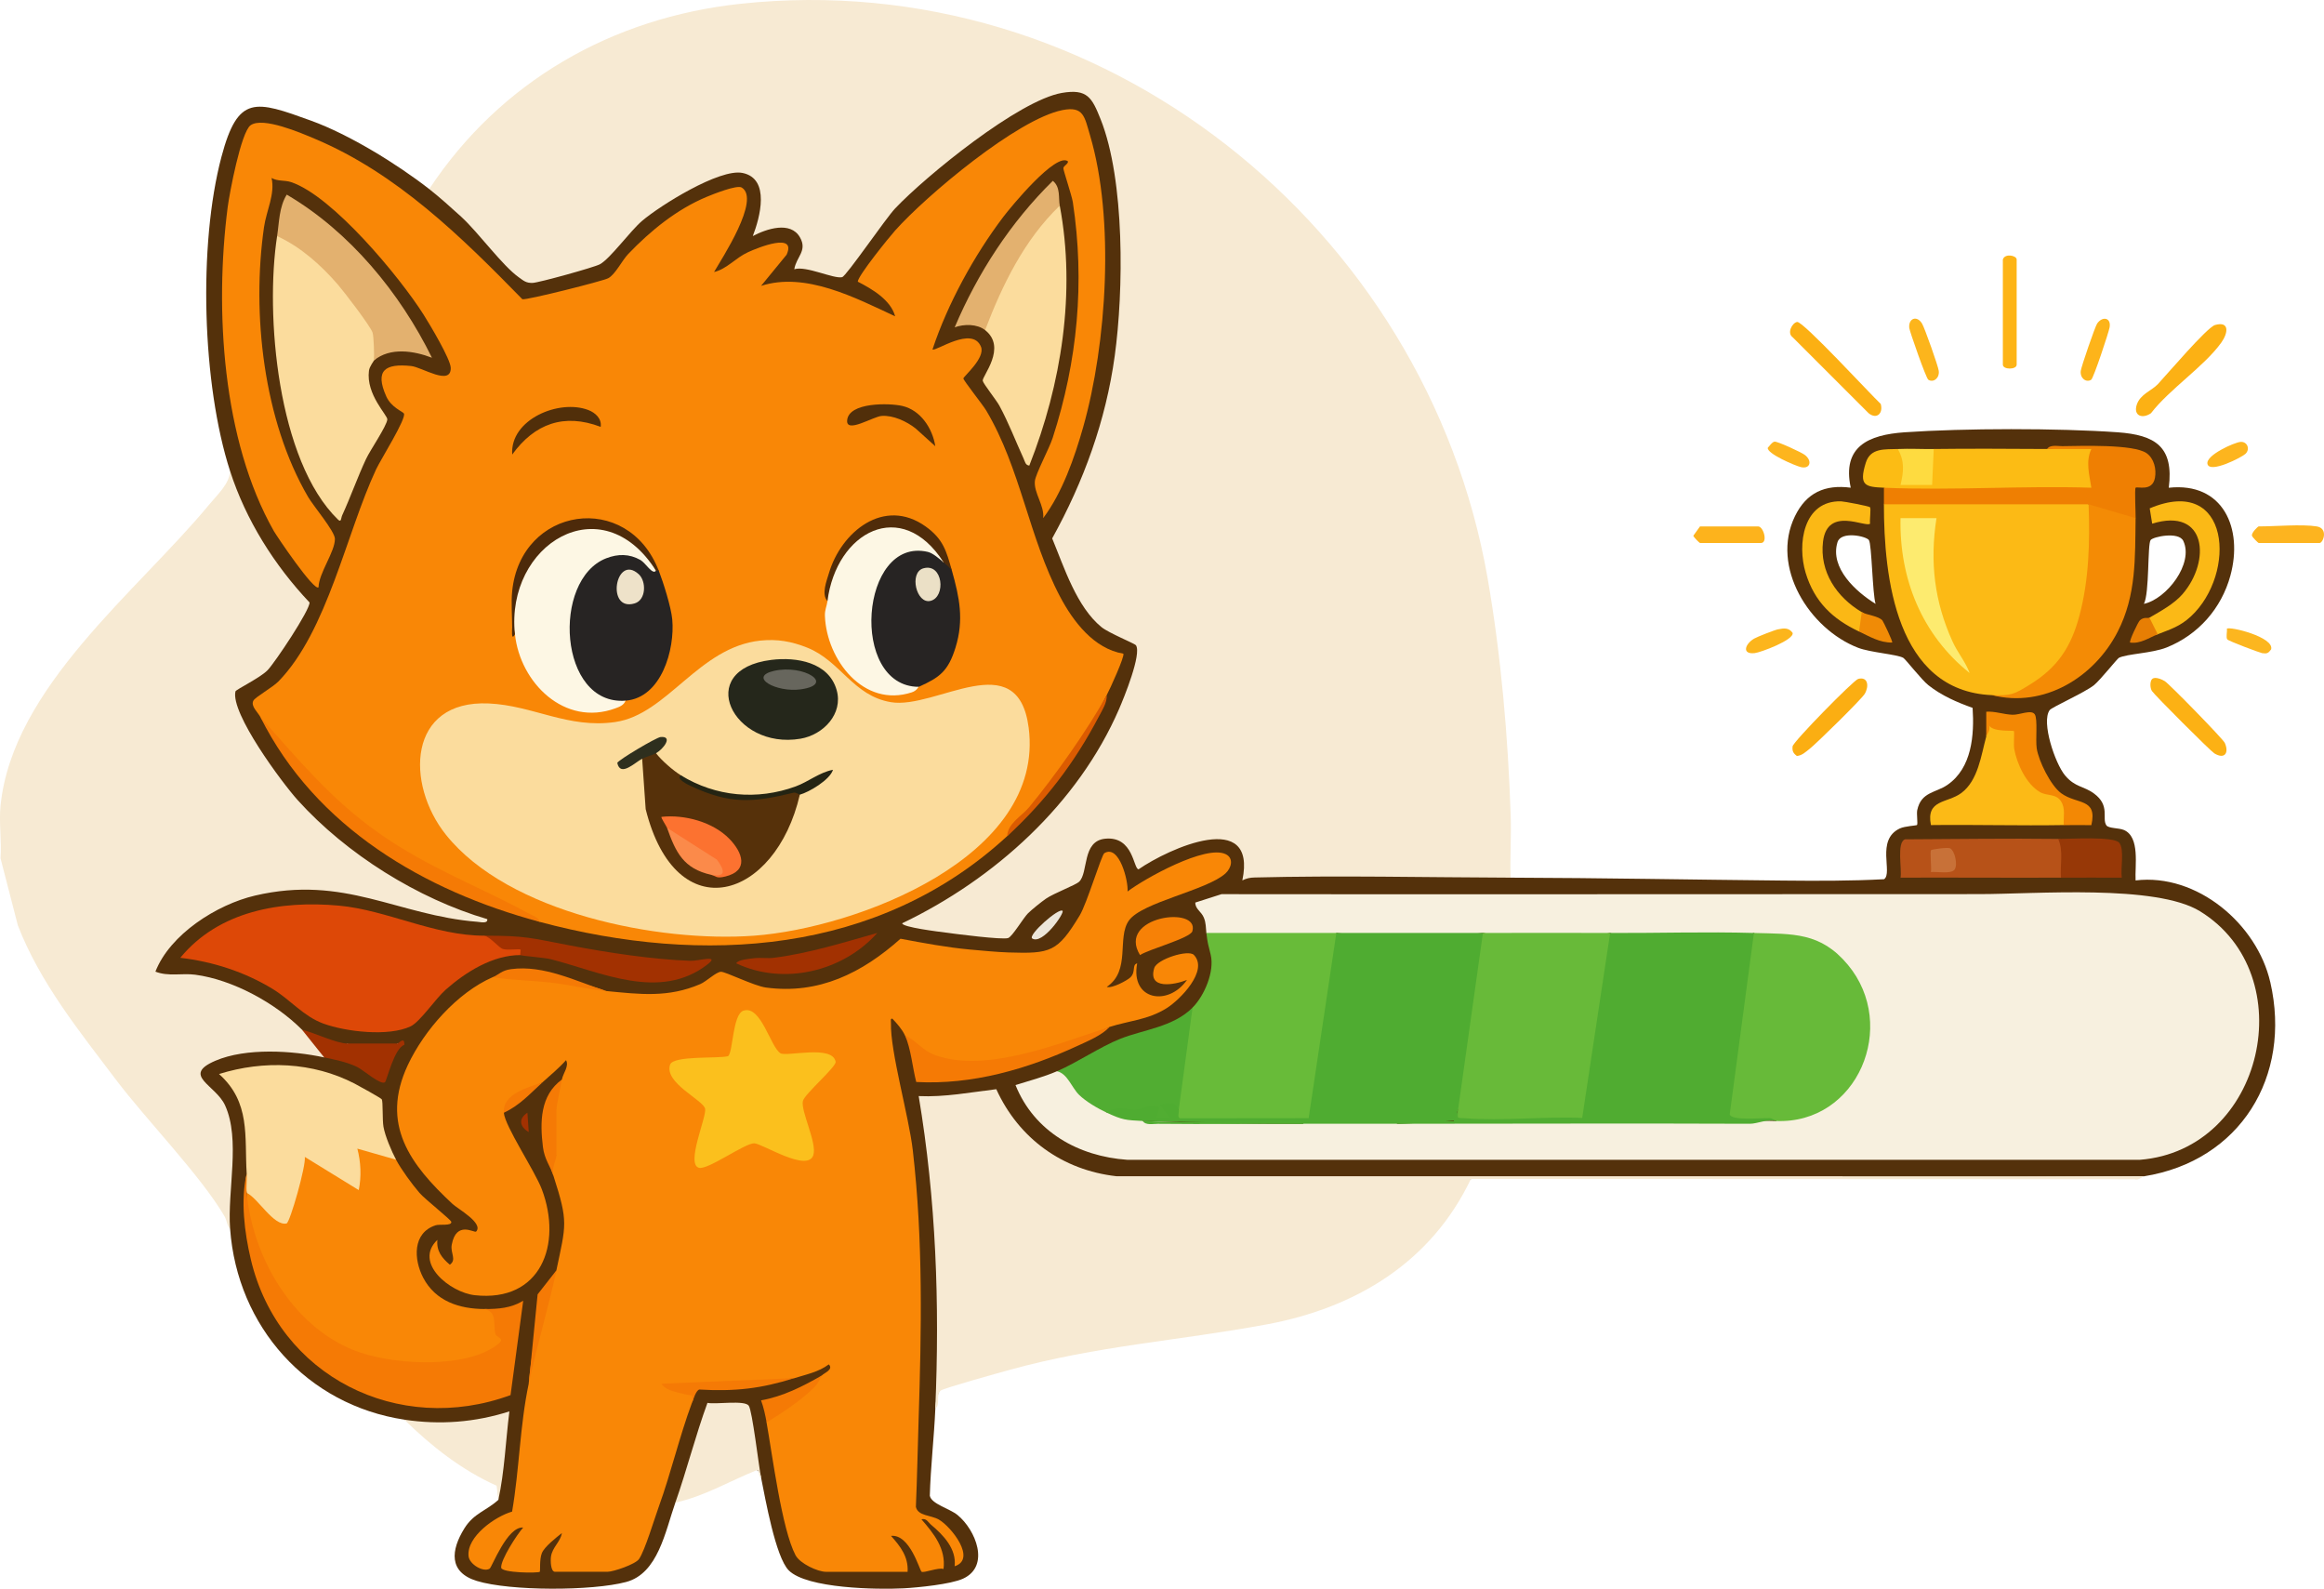 <?xml version="1.0" encoding="UTF-8"?>
<svg id="Layer_2" data-name="Layer 2" xmlns="http://www.w3.org/2000/svg" viewBox="0 0 839.15 573.55">
  <defs>
    <style>
      .cls-1 {
        fill: #dd4807;
      }

      .cls-2 {
        fill: #fdf7e4;
      }

      .cls-3 {
        fill: #fbb815;
      }

      .cls-4 {
        fill: #56310a;
      }

      .cls-5 {
        fill: #eee2c9;
      }

      .cls-6 {
        fill: #fdb41f;
      }

      .cls-7 {
        fill: #fbc01d;
      }

      .cls-8 {
        fill: #fcb013;
      }

      .cls-9 {
        fill: #fdeb6f;
      }

      .cls-10 {
        fill: #fcb51c;
      }

      .cls-11 {
        fill: #b75218;
      }

      .cls-12 {
        fill: #f48b05;
      }

      .cls-13 {
        fill: #f08b06;
      }

      .cls-14 {
        fill: #f78106;
      }

      .cls-15 {
        fill: #e3b16f;
      }

      .cls-16 {
        fill: #fc7230;
      }

      .cls-17 {
        fill: #fcb61f;
      }

      .cls-18 {
        fill: #fcba16;
      }

      .cls-19 {
        fill: #fedb40;
      }

      .cls-20 {
        fill: #f7f0df;
      }

      .cls-21 {
        fill: #fb8a4a;
      }

      .cls-22 {
        fill: #ef7f02;
      }

      .cls-23 {
        fill: #e77e04;
      }

      .cls-24 {
        fill: #fdb51e;
      }

      .cls-25 {
        fill: #512f0a;
      }

      .cls-26 {
        fill: #2e2f1e;
      }

      .cls-27 {
        fill: #f38804;
      }

      .cls-28 {
        fill: #ece6da;
      }

      .cls-29 {
        fill: #fcbc14;
      }

      .cls-30 {
        fill: #67665d;
      }

      .cls-31 {
        fill: #a23101;
      }

      .cls-32 {
        fill: #fcba15;
      }

      .cls-33 {
        fill: #272423;
      }

      .cls-34 {
        fill: #ebe0c6;
      }

      .cls-35 {
        fill: #fdb41a;
      }

      .cls-36 {
        fill: #fdb31c;
      }

      .cls-37 {
        fill: #f98706;
      }

      .cls-38 {
        fill: #4fac31;
      }

      .cls-39 {
        fill: #68bb39;
      }

      .cls-40 {
        fill: #f57a05;
      }

      .cls-41 {
        fill: #54310b;
      }

      .cls-42 {
        fill: #25271b;
      }

      .cls-43 {
        fill: #68ba39;
      }

      .cls-44 {
        fill: #4d2a0a;
      }

      .cls-45 {
        fill: #fbdc9d;
      }

      .cls-46 {
        fill: #fbb916;
      }

      .cls-47 {
        fill: #f7ead3;
      }

      .cls-48 {
        fill: #502c0a;
      }

      .cls-49 {
        fill: #fcb114;
      }

      .cls-50 {
        fill: #db5b01;
      }

      .cls-51 {
        fill: #242413;
      }

      .cls-52 {
        fill: #50ac31;
      }

      .cls-53 {
        fill: #fbae12;
      }

      .cls-54 {
        fill: #51ad32;
      }

      .cls-55 {
        fill: #973807;
      }

      .cls-56 {
        fill: #67ba39;
      }

      .cls-57 {
        fill: #c87138;
      }

      .cls-58 {
        fill: #fdb416;
      }
    </style>
  </defs>
  <g id="Layer_1-2" data-name="Layer 1">
    <g>
      <path class="cls-47" d="M83.08,170.08l3.12,2.96c5.72,16.8,16.46,30.86,27.37,44.48-5.07,12.77-13.47,27.52-26.89,32.95,13.09,38.14,50.07,66.5,88.3,79.02,5.85,5.61-1.64,6.17-6.82,4.88-13.98-2.6-27.84-5.76-41.57-9.5-24.86-5.27-54.54,1.44-67.65,24.64,18.56-.9,36.02,6.62,49.86,19.23l.24,3.01c5.76,2.65,8.43,5.98,7.99,9.98l-2.39,1.55c-13.01-2.02-28.93-3.74-40.16,4.04,9.5,9.78,11.36,15.73,11.56,29.65.1,7.07-.29,17.64-1.07,24.62l-1.89,2.04c-1.18-1.24-1.09-2.96-1.99-4.5-8.63-14.77-28.2-34.75-39.35-49.51-13.21-17.49-27.31-34.9-35.3-55.56L.19,309.85c.44-6.12-.61-12.96,0-18.97,4.34-42.89,49.42-77.33,75.41-108.8,2.88-3.49,7.31-7.49,7.47-12Z"/>
      <path class="cls-47" d="M545.44,316.83l-5.77,1.31c-30.71.28-61.33.53-91.85.75.02-4.66-.85-8.75-2.59-12.28-6.95-6.03-26.93,5.05-33.77,8.89l-2.32-.75c-4.71-14.45-14.94-13.36-16.32,2.06l-1.82,2.96c-11.49,4.71-18.82,10.94-26.24,20.67-2.96,1.23-37.66-2.95-38.74-4.58-1.49-2.27-2.24-3.55.54-5.12,38.25-19.09,74-53.83,82.03-96.43-18.37-5.84-24.95-23.29-30.5-40.19,22.95-41.16,29.92-91.42,21.24-137.37-5.06-26.8-12.77-26.05-34.21-12.55-24.72,15.56-43.32,33.5-59.38,57.08-1.68,1.35-19.31-2.34-19.96-3.15-.69-.86-.64-2.06-.48-3.08,7.1-11.69-3.48-12.72-12.55-8.52-2.16,0-2.57-1.52-2.2-3.6,13.04-40.84-40.8-2.84-48.85,10.76-5.08,5.13-27.55,12.06-33.56,9.37,0,0-11.09-10.79-33.27-32.38l.13-2.45C180.66,29.39,221.02,6.34,267.34,1.37c130.15-13.97,247.71,80.55,269.82,207.43,4.84,27.79,7.39,57.39,8.32,85.53.25,7.48-.26,15.03-.04,22.5Z"/>
      <path class="cls-41" d="M819.75,354.57c-4.81-21-26.44-39.38-48.63-36.73-.31-5.25,1.71-15.7-4.25-18.22-1.81-.77-5.51-.51-6.31-1.68-1.72-2.52,1.52-7.09-4.48-11.49-3.72-2.74-6.81-2.18-10.44-6.53-3.59-4.3-8.66-19.27-5.55-23.56.76-1.05,12.69-6.36,15.97-8.99,2.34-1.88,8.44-9.62,9.06-9.91,3.01-1.45,11.99-1.62,17.24-3.73,11.41-4.58,19.77-14.11,22.99-25.93,4.64-16.99-2.56-33.85-22.25-31.72,1.88-14.84-4.86-19.04-18.43-20.02-21.45-1.53-55.5-1.49-76.98,0-12.99.91-22.61,5.09-19.43,20-9.32-1.22-16.02,1.8-20.15,10.31-8.89,18.32,5.23,40.67,22.78,47.47,4.44,1.72,14.09,2.37,16.34,3.64.8.45,6.59,7.93,9.08,9.89,4.83,3.8,10.23,6.12,15.96,8.18.64,9.75-.23,21.7-9.1,27.8-4.24,2.92-9.47,2.47-10.89,9.09-.3,1.41.28,5-.09,5.39-.22.23-4.36.38-6.23,1.26-8.72,4.12-2.4,16.04-5.65,18.31-12.15.66-24.39.61-36.56.49-32.53-.32-65.51-.95-98.32-1.05-30.71-.1-61.72-.83-92.43-.06-1.69.04-2.93.31-4.42,1.05,5.46-26.05-26.55-11.55-37.46-4.01-1.89-.03-1.79-12-12-11.05-8.55.8-6.02,12.24-9.48,15.56-1.17,1.13-9.11,4.15-11.91,6.06-1.66,1.14-5.21,3.99-6.6,5.38-1.65,1.67-5.6,8.34-7.11,8.87-2.05.72-19.01-1.49-22.66-1.98-2.15-.29-15.6-1.91-15.6-3.35,33.31-15.94,63.49-43.11,78.34-77.41,1.73-3.99,8.2-19.81,6.06-22.97-.39-.58-9.84-4.42-12.43-6.53-9-7.34-13.49-21.59-17.81-32.03,11.38-20.56,19.35-42.42,22.58-65.85,3.24-23.45,3.7-63.47-5.1-85.49-3.1-7.76-4.77-11.08-14.01-9.48-15.51,2.69-48.94,29.84-60.16,41.68-3.49,3.67-17.63,24.45-19.15,24.82-3.02.74-13.01-4.21-17.28-2.85.72-4.51,4.83-6.65,2.04-11.53-3.43-5.98-12.11-3.04-17.02-.45,2.56-6.6,6.44-20.76-3.74-22.79-8.27-1.66-29.72,11.75-36.22,17.29-4.34,3.69-11.54,13.69-15.27,15.69-2.09,1.12-22.08,6.66-24.29,6.72-2.3.07-3.17-.73-4.87-1.94-6.12-4.33-14.45-16.02-20.94-21.98-3.29-3.01-8.08-7.29-11.51-9.96-11.58-9.03-28.92-19.72-42.7-24.7-20.13-7.29-26.35-9.45-32.33,13.09-8.42,31.73-6.99,82.17,3.13,113.44,5.71,17.67,15.98,33.98,28.68,47.41.21,2.68-12.47,21.7-15.18,24.49-2.68,2.75-11.42,6.96-11.57,7.63-1.81,7.87,16.8,32.96,22.52,39.29,17.54,19.41,43.33,35.56,68.41,42.92.25,1.72-2.37,1.06-3.47.97-28.96-2.28-48.04-17.05-80.42-9.47-13.77,3.22-30.69,13.98-35.94,27.45,4.67,1.85,9.61.48,14.38,1.11,13.55,1.8,28.99,10.25,38.55,19.86,4.15,3.07,12.2,8.93,16.48,5l1.43,1.99c.94.24,11.56.24,14.8.07l-4.16,9.71c-5.69-4.16-11.24-7.41-18.43-8.37l-2.13,1.59c-11.5-2.48-28.2-3.52-39.24,1.2-12.41,5.32.08,8.7,3.46,16.09,5.67,12.4.8,30.68,1.83,44.61,2.6,35.35,27.77,63.55,62.91,68.88l5.07,2.62c10.43.66,20.58-.1,30.47-2.28-1.48,9.61-2.01,19.14-1.59,28.61-4.37,3.98-8.82,4.8-12.23,10.24-4.93,7.89-5.81,15.88,4.43,19.03,12.03,3.7,41.73,3.65,53.94.38,11.54-3.08,14.12-18.25,17.77-28.65l2.09-1.96c3.85-10.63,7.63-21.26,11.34-31.9l11.57.1,3.44,21.73c1.4.08,2.24,1.09,2.52,3.05,1.51,7.49,5.22,28.65,9.98,33.44,6.57,6.6,32.12,6.97,41.44,6.48,5.13-.27,17.09-1.46,21.49-3.48,9.92-4.54,4.56-17.65-1.99-22.99-2.91-2.37-9.43-3.96-10-6.96.29-10.48,1.54-21,1.99-31.45.09-2.87.87-5.54,2.3-8.03.65-34.71.53-70.19-6.99-104.08l1.67,1.36c8.09-.35,16.54-.74,24.24-3.01,6.62,17.91,25.21,29.9,44.06,31.87,41.76.04,83.98.02,126.68-.06l2.25-1.44c81.46.34,162.19.18,242.19-.47,34.7-5.54,53.46-35.96,45.63-70.09ZM143.3,377.73c.09-.33.15-.69.19-.99,1.3-.05,1.24.29-.19.99ZM788.35,195.28c3.85,8.17-6.02,20.95-14.23,22.72,2.04-3.84,1.26-21.41,2.42-23.03.89-1.22,10.18-3.17,11.81.31ZM674.82,194.97c1.05,1.46,1.28,19.49,2.42,23.03-7.02-4.31-16.6-12.93-13.76-22.26,1.25-4.12,10.3-2.22,11.34-.77Z"/>
      <path class="cls-47" d="M774.12,424.65c-.49.08-2.04,1.65-3.38,1.07l-239.62-.11c-14.32,30.03-41.43,46.48-73.55,52.47-31.87,5.95-61.26,7.67-93.31,16.53-3.25.9-23.58,6.54-24.57,7.39-1.93,1.66.03,5.08-1.98,6.51,1.63-37.77.28-75.45-5.99-112.81,9.41.43,18.73-1.37,28.02-2.49,8.11,17.79,23.89,29.23,43.39,31.42l370.97.02Z"/>
      <path class="cls-47" d="M274.81,533.47c-1.4-.75-.08-3.3-2.01-2.53-9.5,3.82-18.55,9.26-28.94,11.51,4.17-11.87,7.27-24.19,11.59-36,3.06.63,13.43-1.09,14.91,1.02,1.3,1.84,3.6,21.77,4.45,26Z"/>
      <path class="cls-47" d="M145.99,512.51c12.85,1.95,25.59.97,37.94-2.99-1.34,10.58-1.75,21.8-3.99,31.94l-.62-5.1c-12.62-5.65-23.56-14.28-33.34-23.85Z"/>
      <path class="cls-49" d="M799.79,117.33c5.29-1.49,4.8,2.81,2.29,6.33-6.09,8.54-18.73,16.83-25.4,25.51-3.09,2.15-6.45.96-5.13-3.09,1.23-3.76,5.43-5.08,7.61-7.4,3.17-3.38,17.73-20.52,20.63-21.34Z"/>
      <path class="cls-8" d="M648.92,116.23c2.09-.36,26.57,26.23,30.17,29.59.98,3.4-1.46,5.72-4.38,3.34l-27.47-27.46c-2.06-1.52-.11-5.17,1.68-5.48Z"/>
      <path class="cls-49" d="M777.2,245.03c1.05-.77,3.31.17,4.46.87,1.64,1,21.02,20.86,21.66,22.28,1.6,3.56.03,6.11-3.79,3.78-1.36-.83-21.55-21.01-22.51-22.5-.78-1.21-.73-3.77.18-4.43Z"/>
      <path class="cls-53" d="M670.93,245.1c3.6-.97,4.01,2.67,2.38,5.4-1.15,1.93-17.54,18.04-20,19.93-1.38,1.06-2.61,2.32-4.49,2.48-1.32-.97-1.74-1.79-1.55-3.46s22.02-23.9,23.67-24.35Z"/>
      <path class="cls-58" d="M723.19,93.7c.67-2.36,4.99-1.49,4.99,0v37.94c0,1.88-4.99,1.88-4.99,0v-37.94Z"/>
      <path class="cls-6" d="M836.53,190.04c4.27.69,2.34,5.99,1,5.99h-21.97c-.18,0-2.32-2.1-2.41-2.63-.31-1.02,2.16-3.36,2.41-3.36,5.99,0,15.57-.87,20.97,0Z"/>
      <path class="cls-36" d="M613.84,190.04h20.97c1.97,0,3.64,5.99,1,5.99h-21.97c-.18,0-2.32-2.1-2.41-2.63l2.41-3.36Z"/>
      <path class="cls-35" d="M755.09,137.09c-1.8,1.16-4.09-.55-3.77-3.19.18-1.52,5.18-16.07,5.93-17.12,1.96-2.76,5.12-2.09,4.48,1.42-.36,1.97-5.8,18.35-6.64,18.89Z"/>
      <path class="cls-10" d="M696.28,137.09c-.84-.54-6.76-17.54-6.88-18.68-.38-3.47,2.76-4.72,4.64-1.55.92,1.56,5.81,15.32,6.01,17.04.32,2.64-1.97,4.35-3.77,3.19Z"/>
      <path class="cls-10" d="M642.04,227.19c2.07-.42,3.87-.66,5.25,1.3.54,2.54-11.55,7.06-13.73,7.29-4.72.52-3.48-3.3-.17-5.24,1.14-.67,7.4-3.11,8.65-3.36Z"/>
      <path class="cls-17" d="M804.22,230.83c-.53-.87.02-2.69-.14-3.85.93-.98,17.26,3.02,15.97,7.47-1.03,1.4-1.53,1.6-3.25,1.34-.7-.1-12.22-4.39-12.58-4.97Z"/>
      <path class="cls-24" d="M810.8,163.84c-1.3,1.25-12.73,7.12-13.71,3.73-.91-3.15,9.69-7.87,11.91-8.04,2.44-.19,3.58,2.59,1.8,4.31Z"/>
      <path class="cls-24" d="M640.78,159.44c1.07-.13,9.67,3.85,10.88,4.77,2.84,2.16,1.97,5.22-1.4,4.42-2.07-.49-12.44-4.91-11.94-7,.7-.68,1.5-2.07,2.46-2.19Z"/>
      <path class="cls-31" d="M109.04,371.74c4.29,1,12.44,4.99,16.48,4.99h17.98c.45,0,2.65-2.8,2.49.49-3.61,1.05-6.36,13.05-7,13.49-1.58,1.1-7.71-4.37-9.97-5.49-3.75-1.85-8.03-2.65-11.98-3.5l-7.99-9.98Z"/>
      <path class="cls-37" d="M94.06,258.93c-.87-1.74-3.63-3.97-2.57-5.99.69-1.3,6.97-4.8,9.08-6.97,17.71-18.22,24.43-53.43,35.25-76.57,1.57-3.36,11.03-18.41,10.02-20.13-.41-.7-4.58-2.19-6.35-6.14-4.26-9.5-.38-11.98,9-10.99,3.88.41,14.35,7.35,14.27.69-.04-3.15-7.63-15.79-9.77-19.18-8.54-13.53-32.92-42.98-47.93-47.92-2.27-.75-4.83-.22-7-1.48,1.33,5.78-1.87,11.79-2.73,17.75-4.49,31.27-.19,69.8,15.9,97.37,1.93,3.31,9.66,12.41,9.7,15.14.07,4.65-5.8,12.33-5.91,17.5-1.56,1.61-15.07-18.42-16.14-20.29-18.66-32.82-21.39-80.03-16.68-116.85.66-5.12,4.83-27.17,8.28-29.65,4.42-3.19,18.25,2.8,23.22,4.89,29.63,12.48,52.92,35.41,74.92,57.92,1.55.37,29.05-6.55,31-7.59,2.57-1.37,4.96-6.38,7.22-8.75,8-8.36,17.53-16.13,28.31-20.62,2.42-1.01,10.96-4.42,12.67-3.37,6.92,4.23-7.17,25.59-9.99,30.5,4.66-1.1,7.73-5.09,12.29-7.17,3.77-1.72,17.6-7.28,13.91.92l-9.22,11.25c16.02-5.16,33.98,4.27,48.41,10.99-1.59-5.92-8.29-9.84-13.49-12.51.05-2.12,11.25-15.96,13.49-18.47,11.3-12.66,44.15-40.23,60.38-43.46,7.7-1.53,8,2.41,9.98,9.08,8.97,30.15,6.08,75.12-2.44,105.27-3.16,11.17-7.62,23.88-14.47,32.95.52-4.54-3.42-9.07-3-13.38.26-2.58,5.21-11.79,6.44-15.61,8.98-27.72,11.65-56.14,7.27-85.07-.36-2.35-3.48-11.61-3.42-12.25.08-.96,1.68-1.42,1.68-2.47-4.24-3.54-20.72,16.53-23.38,20.04-10.52,13.9-20.1,31.37-25.55,47.83.98.96,14.36-8.69,17.5-.96,1.65,4.05-6.34,10.73-6.35,11.44s7.01,9.5,8.24,11.57c12.45,20.92,15.37,45.78,26.66,67.19,4.72,8.95,12.2,18.83,22.85,20.6.67.72-4.95,13.07-6,14.96-9.46,18.76-21.44,35.73-35.95,50.92-46.42,42.76-109.77,46.72-168.77,30.95-39.29-16.13-77.69-36.26-100.86-73.88Z"/>
      <path class="cls-37" d="M218.89,357.77c12.13,1.16,22.33,2.49,33.95-2.5,2.27-.97,5.71-4.39,7.48-4.45,1.66-.05,11.93,5.11,16.25,5.69,19.12,2.58,34.77-5.3,48.59-17.62,8.26,1.55,16.67,3.13,25.05,3.9,4.14.38,9.91.92,13.93,1.05,15.25.48,17.67-.09,25.7-13.33,2.64-4.34,7.88-21.88,8.92-22.51,5.39-3.27,8.73,10.14,8.37,13.84,6.4-4.83,28.27-16.95,35.44-13.48,3,1.45,2.09,4.97-.05,6.93-6.72,6.15-30.14,10.37-34.89,17.02-4.45,6.23.79,18.06-7.99,23.96,1.74.71,7.45-2.35,8.54-3.44,2.07-2.07.45-4.52,2.43-5.05-2.51,13.38,11.25,15.64,17.98,5.99-4.52,1.79-14.23,3.62-11.81-4.3.97-3.18,12.33-6.8,14.31-4.73,5.42,5.65-5.03,16.2-9.8,19.2-6.8,4.27-13.59,4.53-20.66,6.8-20.22,9.42-57.95,25.64-73.9,3-.93-2.06-2.92-4.33-4.5-5.98-.81-.14-.51.84-.52,1.51-.3,10.36,6.46,33.58,7.89,46.04,3.77,32.81,3.12,64.86,2.08,97.67-.33,10.34-.53,20.66-.97,31,.74,3.38,5.43,2.92,8.35,4.63,4.43,2.58,13.69,14.27,5.64,16.82.74-6.25-4.06-11.26-8.49-14.97-1.12-.94-1.62-2.42-3.5-1.98,4.42,5.09,8.91,10.6,7.98,17.95-1.79-.68-7.17,1.54-7.93.98-.72-.52-4.2-13.67-11.03-12.94,3.35,3.74,6.32,7.52,5.99,12.97h-29.46c-3,0-9.41-2.98-11-5.98-4.95-9.32-8.4-36.41-10.47-47.94l.66-2.74c6.91-4.22,13.35-8.96,19.31-14.23.58-.77,4.4-2.11,2.5-3.99-3.71,2.78-8.2,3.64-12.49,4.99-13.05,1.89-26.13,3.11-39.22,3.64,2.95.28,3.71,2.06,2.27,5.34-4.43,11.89-7.55,25.29-11.96,37.46-1.6,4.4-4.97,15.73-7.12,18.84-1.34,1.93-9.32,4.6-11.37,4.6h-18.97c-1.56,0-1.65-3.98-1.46-5.41.46-3.45,3.44-5.37,3.95-8.57-2.05,1.63-6.3,4.94-7.23,7.24s-.51,6.5-.75,6.74c-.5.52-13.78.45-13.94-1.49-.23-2.8,5.73-12.03,7.94-14.48-5.77-.5-11.27,14.32-12.11,14.84-2.24,1.42-7.31-1.54-7.61-4.51-.73-7.11,9.67-14.37,15.72-16.08,2.64-15.27,2.79-31,6-46.18,1.26-14.49,4.59-28.13,9.99-40.93,3.48-16.56,4.37-17.27-1-33.94-1.88-4.72-1.55-7.21,1-7.49-2.92.22-2.49-14.9-2-15.57s1.12-1.2,2-1.4c-.79-.03-1.49-.32-1.88-1.05-.61-1.14,2.62-8.03,3.87-9.44.45-2.33,2.69-4.78,1.5-6.98-2.6,2.92-5.61,5.38-8.49,7.98-5.59,2.74-10.25,6.4-13.98,10.98.41,4.94,11.21,20.98,13.74,27.69,7.47,19.83-.34,40.83-24.23,38.2-8.91-.98-22.22-11.72-13.49-19.97-.41,3.97,1.64,6.57,4.5,8.96,2.57-1.85.11-4.15.68-7.21,1.65-8.9,8.22-4.12,8.81-4.76,2.77-3.01-6.56-8.14-8.51-9.95-15.3-14.23-26.2-28.74-16.16-50.15,5.93-12.64,17.91-26.19,30.67-31.74,13.68-1.43,27.33.23,40.94,4.99Z"/>
      <path class="cls-20" d="M435.59,336.8c-.23-1.99-.08-3.52-.92-5.56-.93-2.23-3.1-3.05-3.07-5.41l9.46-3.03c91.17.13,182.72-.05,273.6-.02,20.25,0,63.78-3.63,79.75,6.21,37.17,22.89,23.13,86.16-21.76,89.71h-365.57c-17.66-1.22-33.61-10.12-40.4-26.98,4.96-1.56,10.21-2.93,14.98-5,3.65-.51,6.9,1.98,9.74,7.47l8.02,5.19.21,2.32c3.94.08,7.91.39,11.91.94l1.07,2.05c18.75.74,38.06,1.07,57.92,1,.27-.5,2.2-1.9,2.52-2,1.43-.44,27.88-.42,29.98,0l1.46,2c46.72-1.94,92.32-2.27,136.81-1l1.97-1.97c44.77-4.49,37.13-69.64-8.16-63.87l-1.8-2.04c-1.32.48-2.65.92-4,1.24-7.53,1.73-36.62,1.92-43.93.1-1.36-.34-2.68-.82-3.99-1.34-15.25,2.69-30.69,2.74-45.94,0-17.62,1.96-35.31,1.96-52.93,0l-.92,2h-44.82l-1.2-2Z"/>
      <path class="cls-37" d="M143,418.66c1.87,3.52,5.83,8.92,8.48,11.99,1.99,2.31,11.4,9.7,11.48,10.47.15,1.53-4.18.74-5.66,1.22-8.41,2.72-7.94,12.33-4.49,18.93,4.43,8.47,13.05,11.28,22.15,11.3,4.39-.15,6.33,2.58,5.81,8.2,5.73,5.33-4.62,9.44-9.38,10.79-41.45,11.76-82.85-17.31-82.31-60.92l1.03-.95c3.98,2.93,7.95,6.24,11.91,9.93,2.9-7.51,5.31-15.17,7.23-22.98l2.82-.07,15.36,9.44c1.6-.3.25-8.35-.12-10.24,1.79-5.19,12.98-.64,15.69,2.9Z"/>
      <path class="cls-32" d="M754.15,182.06c.9.98,1.9,2.09,2.1,3.46,3.47,23.14-5.74,69.8-37.06,65.43-34.64-1.5-38.95-42.73-38.95-68.89l.92-2h71.77l1.2,2Z"/>
      <path class="cls-1" d="M174.95,337.8c2.68.49,5.35,1.15,7.42,2.96,3.8-.67,10.82,1.23,5.56,4.03-9.96-.03-19.74,6.09-26.97,12.47-3.73,3.29-9.25,11.62-12.7,13.26-7.92,3.77-23.35,1.97-31.5-1-7.21-2.63-11.89-8.61-18.4-12.56-10.08-6.12-21.53-9.82-33.26-11.19,13.93-16.95,36.3-20.75,57.29-18.83,17.35,1.59,34.42,10.89,52.56,10.85Z"/>
      <path class="cls-39" d="M482.53,336.8c.77.2,1.9.66,1.84,1.21-2.63,22.12-6.64,44.85-10.57,66.67-15.94-.58-31.9-.68-47.88-.31-2.77-.6-3.38-3.01-.31-3.68-.16-1.14-.52-2.21-1.64-2.8,0,0,1.36-10.03,4.07-30.08l2.56-4.06c4.27-4.27,7.99-12.98,6.57-19.04-.95-4.03-1.08-3.71-1.57-7.91h46.93Z"/>
      <path class="cls-45" d="M135.01,130.14c-.03.27-1.58,2.08-1.79,3.71-1.11,8.6,6.76,16.07,6.63,17.57-.21,2.4-6.2,11.1-7.69,14.3-3.11,6.66-5.56,13.68-8.62,20.35-.44.97-.25,2.72-1.52,1.48-21.85-21.25-26.34-74.01-21.96-102.34l3.34-.58c7.8,2.92,30.14,25.69,33.04,34.85,1.03,3.26,1.26,8.35-1.43,10.66Z"/>
      <path class="cls-45" d="M89.07,423.66c-.81-13.47,1.46-25.7-9.98-35.93,16.17-5.05,33.82-4.36,48.95,3.46,1.32.68,9.5,5.19,9.81,5.67.48.76.18,7.43.61,9.88.59,3.42,2.9,8.81,4.55,11.92l-13.98-3.99c1.26,4.8,1.52,10.06.5,14.96l-19.47-11.97c.52,3.05-5.37,23.76-6.59,24.02-4.68,1.01-10.25-9.05-14.38-11.05-.54-2.1-.54-4.43,0-6.99Z"/>
      <path class="cls-40" d="M89.07,430.64c2.18,23.14,16.46,47.91,38.59,56.76,12.88,5.15,37.11,6.63,49.34-.3,7.09-4.02,2.45-3.98,2-5.27-1.16-3.34.85-8.13-4.05-9.26,5.01.01,9.56-.32,13.97-2.99l-4.57,34.06c-40.48,14.86-83.81-6.73-93.79-49.02-2.27-9.61-3.77-21.33-1.49-30.96.14,2.3-.22,4.7,0,6.99Z"/>
      <path class="cls-45" d="M382.66,74.24c5.88,31.26.59,64.53-11,93.84-1.42-.12-1.57-1.47-2.03-2.46-2.95-6.44-5.38-12.9-8.78-19.18-1.07-1.97-5.85-7.96-6.01-8.99-.25-1.66,8.89-11.99.84-18.29l-.62-3.9c2.41-8.18,18.22-38.8,25.41-40.75.7-.19,1.43-.25,2.18-.27Z"/>
      <path class="cls-12" d="M771.12,187.05c-.2,14.36.3,27.8-6.45,40.97-8.45,16.49-26.62,27.69-45.48,22.92,7,.3,8.05-.29,13.71-3.77,10.12-6.22,14.95-13.66,17.96-24.98,3.47-13.07,3.78-26.72,3.29-40.14,1.45-1.75,3.98-1.7,7.59.15,4.86.58,7.99,2.2,9.39,4.84Z"/>
      <path class="cls-54" d="M425.6,400.69l-2.3-.05c3.19,3.95-6.88,6.18-7.45.61-5.13,1.27-10.53,1.42-16.21.44-3.2-1.49-7.54-4.01-10.02-6.45-2.67-2.62-4.12-7.62-7.95-8.52,7.52-3.27,15.47-8.76,22.77-11.68,8.3-3.33,19.1-4.22,26.17-11.28l-4.99,36.94Z"/>
      <path class="cls-15" d="M100.06,85.22c.78-5.03.69-10.45,3.48-14.96,22.72,13.32,40.91,35.45,52.43,58.89-6.49-2.5-15.13-3.9-20.97,1,.18-1.63-.02-8.55-.46-10.03-.67-2.27-10.36-14.87-12.55-17.39-6.1-7.04-13.41-13.59-21.94-17.5Z"/>
      <path class="cls-29" d="M685.24,162.09c3.68,1.42,4.88,5.08,3.61,10.98h6.87s.45-9.72.45-9.72l2.06-1.26c13.62-.18,27.32-.06,40.94,0,5.37-.62,10.94-.89,16.36-.56.81.05,1.4,15.46.35,15.75-24.13,1.29-48.23,1.37-72.28.25l-3.35-1.46c-6.7-.29-9.15-.68-6.54-9.04,1.72-5.5,7.08-4.73,11.53-4.94Z"/>
      <path class="cls-22" d="M739.17,162.09c1.04-1.65,3.79-1,5.48-1.02,6.57-.07,25.74-.8,30.45,2.54,2.71,1.92,3.59,5.77,3.01,8.92-.95,5.09-6.38,2.99-6.98,3.54-.4.37.03,9.22,0,10.98l-16.98-4.99h-73.9v-5.99c24.81,1.06,50.04-.79,74.89,0-.69-4.58-2.14-9.48,0-13.96-5.31-.03-10.66.01-15.98,0Z"/>
      <path class="cls-18" d="M717.2,265.92l.5-4.76c.45-.49,12.65.44,11.56,3.71-.7,7.31,2.57,16.08,9.21,19.71,6.18,1.26,12.46,8.18,6.69,13.28-15.96.27-31.98-.2-47.94,0-1.85-9.33,5.89-7.83,10.93-11.54,6.13-4.52,7.2-13.71,9.04-20.41Z"/>
      <path class="cls-11" d="M743.16,302.86c4.42.18,4.19,12.33,1,13.98-19.29.08-38.63-.07-57.92,0,.59-2.94-1.5-12.81,1.64-13.84,18.41-.08,36.88-.37,55.28-.14Z"/>
      <path class="cls-31" d="M174.95,337.8c14.98-.03,16.78.85,30.92,3.53,13.66,2.58,29.61,5.04,43.46,5.53,2.81.1,10.77-2.33,6.24,1.22-17.29,13.53-38.81,2.76-56.66-1.79-2.39-.61-10.53-1.18-10.99-1.49-.2-.14.22-1.84,0-2-.44-.32-4.54.33-6.31-.2-1.56-.46-4.33-4.19-6.68-4.79Z"/>
      <path class="cls-15" d="M382.66,74.24c-12.79,12.28-20.71,28.54-26.96,44.93-2.9-2.27-7.63-2.23-10.98-1,8.3-19.6,20.24-37.98,35.44-52.89,2.85,2.31,1.96,6.13,2.5,8.97Z"/>
      <path class="cls-40" d="M194.92,332.81c-41.69-11.15-81.03-34.21-100.86-73.88,13.84,15.47,25.46,29.63,42.63,41.75,17.93,12.66,35.89,19.1,54.6,29.28,1.4.76,3,1.14,3.64,2.85Z"/>
      <path class="cls-46" d="M779.11,228.98c-2.64,1.37-5.32-4.08-3-5.99,4.01-2.33,8.9-4.97,11.96-8.51,10.31-11.92,8.72-31.52-10.96-25.43l-.89-5.53c29.21-12.36,31.49,23.57,14.89,38.99-3.99,3.7-7.42,4.66-12.01,6.47Z"/>
      <path class="cls-3" d="M671.26,227.98c-9.57-4.51-16.1-10.73-19.27-21.16-3.13-10.31-.91-26.18,12.78-25.84,1.13.03,10.07,1.74,10.44,2.12.45.46-.18,4.65.04,5.95-1.55,1.54-15.42-6.43-16.99,6.46-1.33,10.89,4.92,20.09,14,25.48,2.84,1.02,2.04,6.65-1,6.99Z"/>
      <path class="cls-40" d="M400.64,370.74c-2.86,3.08-7.82,5.09-11.62,6.85-18.13,8.38-37.97,14.11-58.18,13.02-1.37-5.22-1.89-11.99-4.09-16.87,4.68,2.29,6.01,5.43,11.21,7.27,18.39,6.5,44.83-4.54,62.69-10.26Z"/>
      <path class="cls-27" d="M717.2,265.92v-8.99c3.27-.2,6.22.98,9.49,1.1,2.54.09,6.81-2,8.03-.14,1.12,1.71.22,9.17.7,12.29.7,4.58,5.02,13.36,8.8,16.16,5.69,4.21,13.21,1.61,10.93,11.54-3.32.04-6.67-.06-9.99,0-.13-2.94.7-5.95-.94-8.55-1.84-2.93-5.04-1.88-7.61-3.37-4.93-2.85-8.36-10.18-9.32-15.64-.27-1.52.13-6.17-.1-6.39-.34-.33-7.34.42-8.98-1.99.57,1.74-.71,2.91-1.01,3.99Z"/>
      <path class="cls-55" d="M743.16,302.86c4.26.05,20.14-1.04,22.07,1.4s.41,9.23.91,12.58c-7.31.01-14.66-.04-21.97,0-.36-4.59.98-9.74-1-13.98Z"/>
      <path class="cls-31" d="M316.76,336.81c-12.35,13.91-33.78,19.07-50.92,10.96.53-1.33,5.21-1.71,6.6-1.86,2.34-.25,4.68.15,6.86-.13,12.91-1.63,25.01-5.46,37.46-8.97Z"/>
      <path class="cls-14" d="M411.64,344.79c-8.59-14.02,21.67-18.02,18.9-8.61-.73,2.49-15.79,6.53-18.9,8.61Z"/>
      <path class="cls-19" d="M698.23,162.09l-.58,13-11.4-.02c1.1-4.76,1.57-8.54-1-12.97,4.29-.2,8.68.06,12.98,0Z"/>
      <path class="cls-50" d="M363.69,301.86c.09-4.56,5.24-7.23,7.96-10.51,9.21-11.15,21.02-27.82,27.99-40.4.05,2.9-1.56,5.24-2.83,7.66-8.84,16.83-19.2,30.43-33.12,43.26Z"/>
      <path class="cls-40" d="M199.92,424.65c-1.14-3.55-3.33-6.05-3.88-10.59-1.09-8.95-1.06-18.64,6.88-24.35-.35,1.78-2,9.79-2,10.48v16.97c0,1.35-2.03,5.09-1,7.49Z"/>
      <path class="cls-40" d="M218.89,357.77c-6.92-.66-12.1-2.03-18.6-2.87-7.4-.97-14.98-.91-22.35-2.12,2.25-.98,3.19-2.45,6.58-2.91,11.88-1.58,23.36,4.33,34.36,7.9Z"/>
      <path class="cls-40" d="M190.93,499.53l3.19-32.25,6.79-8.68c-2.74,13.01-7.13,27.46-9.99,40.93Z"/>
      <path class="cls-40" d="M286.8,497.53c-12.11,3.79-21.32,4.84-34.33,4.11-1.2.43-2.11,3.51-2.62,4.87.4-3.83.04-2.42-2.33-3.12-2.71-.8-7.16-1.21-8.65-3.86l47.93-2.01Z"/>
      <path class="cls-40" d="M276.81,513.51c-.48-2.66-1.07-5.43-2.01-7.97,7.96-1.41,15.09-5.05,21.98-9-.98,1.3-.92,2.49-2.98,4.51-4.62,4.53-11.41,9.1-17,12.46Z"/>
      <path class="cls-13" d="M672.26,220.99c1.75,1.04,6.08,1.37,7.46,3.02.28.33,3.83,7.66,3.51,7.96-4.55.07-8.2-2.21-11.98-3.99l1-6.99Z"/>
      <path class="cls-23" d="M776.12,222.99l3,5.99c-3.18,1.25-6.24,3.52-9.98,2.99-.46-.42,2.86-7.38,3.51-8,1.42-1.36,2.99-.69,3.48-.98Z"/>
      <path class="cls-40" d="M195.92,390.71c-4.34,3.92-8.36,8.46-13.98,10.98-.56-6.79,8.55-9.03,13.98-10.98Z"/>
      <path class="cls-28" d="M383.66,328.82c.8.78-7.24,12.41-10.97,9.97-1.55-1.31,9.69-11.22,10.97-9.97Z"/>
      <path class="cls-31" d="M190.92,408.68c-3.31-1.9-3.79-4.85-.48-6.98l.48,6.98Z"/>
      <path class="cls-45" d="M274.59,231.26c6.04-.64,11.26.3,16.88,2.54,12.04,4.79,16.55,17.41,30.23,19.69,16.27,2.71,45.82-20.95,49.73,9.19,6.06,46.78-62.25,72.38-99.11,75.11-34.41,2.55-88.7-8.17-111.31-36.45-14.67-18.34-13.84-48.69,15.44-47.39,16,.71,28.68,9.17,45.69,6.71,18.87-2.73,30.08-27.05,52.46-29.41Z"/>
      <path class="cls-33" d="M236.87,206.02c.28-.87.62-.86,1,0,1.67,4.33,4.45,13.14,4.87,17.59,1,10.84-3.9,28.32-16.85,29.33-15.96,5.87-22.84-15.63-22.13-28.4,1.06-19.32,17.54-36.58,33.12-18.53Z"/>
      <path class="cls-2" d="M236.87,206.02c-1.26,1.67-3.72-2.78-5.62-3.86-4.02-2.27-8.11-2.25-12.34-.62-19.82,7.69-17.24,53.29,6.98,51.4-.66,1.68-2.18,2.22-3.71,2.78-18.31,6.72-34.37-9.21-36.24-26.74-7.51-33.41,33.57-57.76,50.93-22.96Z"/>
      <path class="cls-33" d="M340.72,203.02c1.15-.53,2.15.47,3,3,2.73,9.69,4.4,17.76,1.3,27.75-2.64,8.51-5.69,10.79-13.28,14.18-16.79,4.4-20.8-19.36-18.3-31.82,2.78-13.87,15.51-27.62,27.29-13.1Z"/>
      <path class="cls-2" d="M340.72,203.02c-1.5-1.26-3.86-3.35-5.7-3.78-24.51-5.72-28.49,48.64-3.29,48.71-.2.09-.66,1.38-2.47,1.98-17.46,5.76-30.82-11.83-31.4-27.6-.08-2.25.69-3.5.92-5.32-.91-16.51,16.14-36.11,33.07-25.78,4.06,2.48,9.34,6.98,8.87,11.8Z"/>
      <path class="cls-44" d="M237.86,206.02h-1c-19.57-30.96-54.39-9.54-50.93,22.96-1.43,2.69-1-1.73-1-2.49,0-4.14-.39-8.98,0-12.98,3.04-30.71,41.73-36.48,52.92-7.5Z"/>
      <path class="cls-48" d="M343.72,206.02c-.84-1.2-1.89-2.06-3-3-15.16-23.77-38.75-11.05-41.94,13.98-2.26-2.42-.32-7.22.5-9.98,4.41-15.04,19.95-27.68,34.95-16.96,6.41,4.58,7.51,8.94,9.49,15.97Z"/>
      <path class="cls-25" d="M216.89,154.1c-13.23-5.03-23.86-1.16-31.94,9.99-.87-12.69,16.99-20.13,27.52-16.05,2.52.98,4.87,3.11,4.42,6.06Z"/>
      <path class="cls-25" d="M337.72,161.09l-7.08-6.39c-3.22-2.55-8.09-4.85-12.28-4.55-3.11.23-12.86,6.45-12.47,1.61.53-6.61,15.29-6.29,19.92-5.21,6.65,1.54,10.91,8.14,11.91,14.54Z"/>
      <path class="cls-7" d="M268.48,364.85c6.33-2.04,9.71,13.16,13.33,15.38,2.22,1.36,18.85-3.19,19.92,3.09.3,1.78-11.1,11.53-11.8,14.09-.95,3.49,5.19,15.21,3.75,19.6-2.11,6.42-18.55-4.27-21.37-4.27-3.49,0-16.64,9.65-19.9,8.85-4.88-1.2,2.76-18.3,2.2-21.28-.61-3.21-14.91-9.35-12.65-15.97,1.16-3.38,17.45-2.09,20.93-3.06,1.82-1.31,1.59-15.15,5.58-16.44Z"/>
      <path class="cls-38" d="M535.45,336.8c.77.19,1.91.64,1.85,1.19-1.82,17.49-4.65,36.84-7.63,54.24.13,4.47-.94,7.29-3.21,8.47-.72,1.66-.48,2.88.73,3.66-7.44.7-15,1.14-22.7,1.33h-33.95c-19.08-.23-38.38-.56-57.92-1-6.19-.32-7.33-.36-12.98-3,3.06-2.84,7.5-.89,10.38-1.09s5.47-2.3,8.6-.9l-1,3.98h4.98s-3.99-4.98-3.99-4.98c3.6-.1,5.15-1.89,6.99,1.99.32.67-.72,2.77.57,3.03l46.36-.05,10-66.88c17.63,0,35.3,0,52.93,0Z"/>
      <path class="cls-52" d="M633.32,336.8l1.86,1.18-8.45,63.49,12.79.25c1.89.18,2.37,1.08,1.79,2.97-3.22-.81-6.69,1.01-9.49,1-42.19-.18-84.91,0-127.32,0,6.19-2.25,13.86-.47,20.4-.93l1.57-4.06c14.03,1.47,28.33,1.74,42.9.83l9.87-63.83,2.15-.89c17.26.07,34.68-.49,51.93,0Z"/>
      <path class="cls-43" d="M581.39,336.8l-10.09,66.78c-13.76-.6-28.76,1.18-42.38.11-3.07-.24-2.57.49-2.45-3l8.99-63.89c15.3,0,30.64-.06,45.94,0Z"/>
      <path class="cls-56" d="M641.3,404.69c-.14,0-1.13-.99-2.42-1.04-2.73-.1-13.88,1.05-14.3-1.41l8.73-65.43c14.07.4,24.03-.38,33.93,11.5,18.36,22.05,3.49,57.55-25.94,56.38Z"/>
      <path class="cls-54" d="M470.54,405.69c-17.46,0-34.97.2-52.44.02-1.69-.02-4.44.64-5.48-1.02,17.09.87,35.19-.23,52.44-.02,1.69.02,4.44-.64,5.48,1.02Z"/>
      <path class="cls-9" d="M699.23,187.05c-2.46,15.75-.78,30.15,5.82,44.6,1.86,4.07,4.65,7.25,6.15,11.31-17.19-13.71-25.43-33.99-24.96-55.91h12.99Z"/>
      <path class="cls-57" d="M697.22,314.84c.29-1.57-.45-7.41.06-7.94.24-.25,6.05-1.15,6.93-.62,1.7,1.03,2.74,5.96,1.57,7.62-1.24,1.76-6.48.67-8.56.93Z"/>
      <path class="cls-4" d="M245.85,279.89c11.78,10.65,29.16,8.12,42.95,5.51v1.48c-8.76,37.94-44.7,49.16-55.66,5.22l-1.27-18.2c-.63-3.08,2.82-3.93,4.99-2,2.09,2.71,6.15,6.24,8.99,7.99Z"/>
      <path class="cls-42" d="M278.56,238.22c8.99-1.11,20.69.82,23.54,10.9,2.44,8.61-4.83,16.16-13.05,17.56-24.44,4.15-38.77-24.96-10.49-28.46Z"/>
      <path class="cls-51" d="M245.85,279.89c12.6,7.75,27.59,9.08,41.46,4.01,4.63-1.7,8.52-5.05,13.46-6-1.09,3.66-8.74,8.13-11.98,8.98-.15.04-1.33-.94-2.31-.7-14.68,3.58-22.81,4.24-37.01-2.41-.62-.29-5.7-2.58-3.62-3.87Z"/>
      <path class="cls-26" d="M236.87,271.91c-1.36.77-3.23,1.11-4.99,2-2.57,1.29-7.89,6.77-8.99,1.51.24-.99,14.08-9.22,15.65-9.35,4.59-.39,1.04,4.32-1.67,5.85Z"/>
      <path class="cls-5" d="M230.62,207.28c2.81,2.55,2.73,9.29-1.44,10.55-10.55,3.19-6.94-18.14,1.44-10.55Z"/>
      <path class="cls-34" d="M333.44,205.16c7.08-1.96,8.17,10.31,2.6,11.75-5.2,1.34-7.89-10.29-2.6-11.75Z"/>
      <path class="cls-16" d="M256.84,315.84c1.85-1.44,2.05-2.82.61-4.12-6.66-3.24-12.19-7.52-16.59-12.85-.24-.68-2.34-3.73-2-3.98,8.3-.91,18.56,1.83,24.5,7.94,4.77,4.9,7.18,11.51-1.48,13.6-3.42.83-3.15-.16-5.05-.59Z"/>
      <path class="cls-21" d="M240.86,298.86l17.99,11.47c2.52,3.46,3.82,6.47-2.01,5.5-10.06-2.24-12.84-8.11-15.98-16.97Z"/>
      <path class="cls-30" d="M279.53,242.18c10.66-2.41,22.28,4.86,9.67,6.67-8.88,1.28-19.27-4.5-9.67-6.67Z"/>
    </g>
  </g>
</svg>
